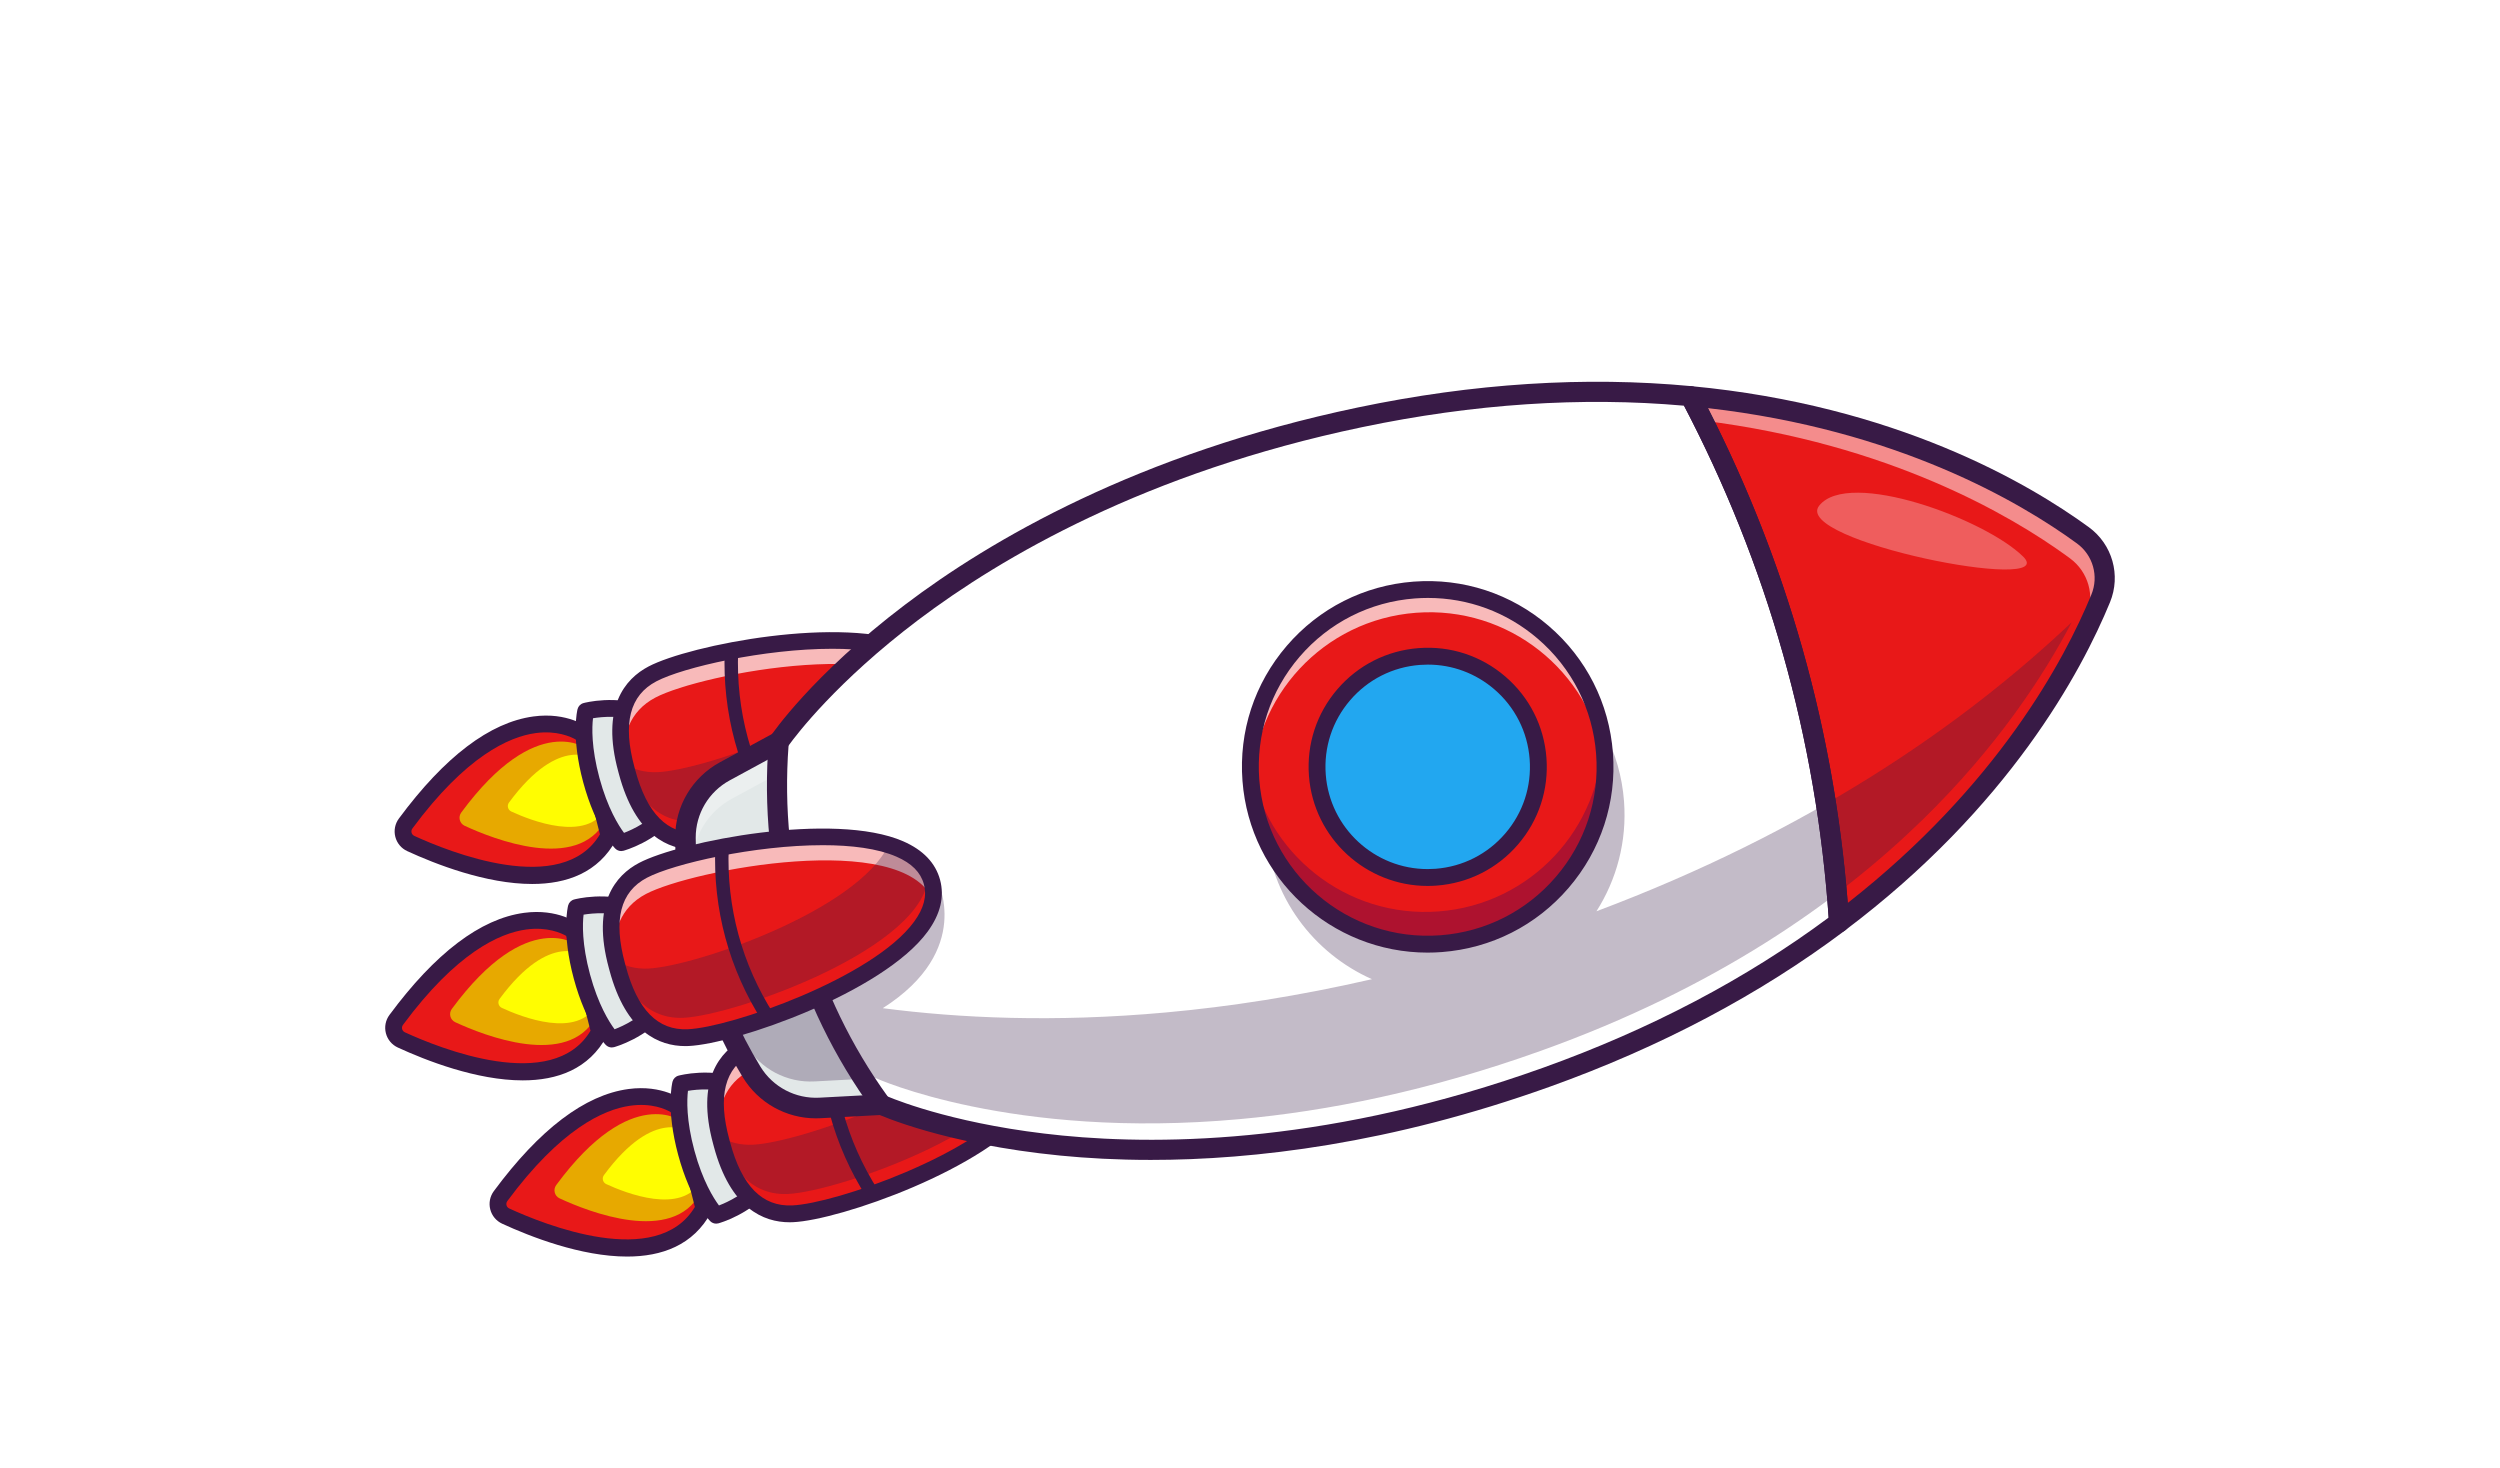 <svg xmlns="http://www.w3.org/2000/svg" xmlns:i="http://ns.adobe.com/AdobeIllustrator/10.0/" xmlns:xlink="http://www.w3.org/1999/xlink" id="Layer_1" viewBox="0 0 4000 2348.11"><defs><style>      .st0 {        fill: #000072;      }      .st1 {        mask: url(#mask-1);      }      .st2 {        opacity: .3;      }      .st3 {        fill: #fff;      }      .st4 {        mask: url(#mask);      }      .st5 {        fill: #22a7f0;      }      .st6 {        opacity: .25;      }      .st7 {        fill: #e5e5e5;      }      .st8 {        fill: #e81818;      }      .st9 {        mask: url(#mask-2);      }      .st10 {        fill: #381a46;      }      .st11 {        fill: #371a45;      }      .st12 {        fill: #e7a900;      }      .st13 {        fill: url(#linear-gradient2);      }      .st13, .st14 {        mix-blend-mode: multiply;      }      .st15 {        filter: url(#luminosity-noclip2);      }      .st16 {        fill: #fffd01;      }      .st17 {        fill: #e2e8e8;      }      .st18 {        fill: url(#linear-gradient1);      }      .st18, .st19, .st20 {        opacity: .7;      }      .st14 {        fill: url(#linear-gradient);      }      .st19 {        fill: url(#linear-gradient3);      }      .st21 {        fill: #c93535;      }      .st22 {        fill: #d1d1d1;      }      .st23 {        opacity: .5;      }      .st24 {        mask: url(#mask-3);      }      .st25 {        filter: url(#luminosity-noclip);      }    </style><filter id="luminosity-noclip" x="2172.77" y="1055.55" width="290.36" height="266.46" color-interpolation-filters="sRGB" filterUnits="userSpaceOnUse"></filter><filter id="luminosity-noclip1" x="2172.77" y="-8540.11" width="290.36" height="32766" color-interpolation-filters="sRGB" filterUnits="userSpaceOnUse"></filter><mask id="mask-1" x="2172.77" y="-8540.11" width="290.36" height="32766" maskUnits="userSpaceOnUse"></mask><linearGradient id="linear-gradient" x1="2439.46" y1="1233.89" x2="2438.86" y2="1406.17" gradientTransform="translate(2928.05 -1528.68) rotate(130.66) scale(1 -1)" gradientUnits="userSpaceOnUse"><stop offset="0" stop-color="#fff"></stop><stop offset="1" stop-color="#000"></stop></linearGradient><mask id="mask" x="2172.77" y="1055.55" width="290.36" height="266.46" maskUnits="userSpaceOnUse"><g class="st25"><g class="st1"><path class="st14" d="M2172.77,1094.5l264.89,227.52c17-28.04,25.4-59.56,25.47-91.01l-204.27-175.45c-31.05,4.85-60.94,17.91-86.09,38.95Z"></path></g></g></mask><linearGradient id="linear-gradient1" x1="2439.46" y1="1233.89" x2="2438.86" y2="1406.17" gradientTransform="translate(2928.05 -1528.68) rotate(130.66) scale(1 -1)" gradientUnits="userSpaceOnUse"><stop offset="0" stop-color="#fff"></stop><stop offset="1" stop-color="#fff"></stop></linearGradient><filter id="luminosity-noclip2" x="2109.57" y="1130.2" width="297.71" height="272.71" color-interpolation-filters="sRGB" filterUnits="userSpaceOnUse"></filter><filter id="luminosity-noclip3" x="2109.57" y="-8540.11" width="297.71" height="32766" color-interpolation-filters="sRGB" filterUnits="userSpaceOnUse"></filter><mask id="mask-3" x="2109.57" y="-8540.11" width="297.71" height="32766" maskUnits="userSpaceOnUse"></mask><linearGradient id="linear-gradient2" x1="2573.29" y1="1233.55" x2="2572.68" y2="1407.27" xlink:href="#linear-gradient"></linearGradient><mask id="mask-2" x="2109.57" y="1130.2" width="297.71" height="272.71" maskUnits="userSpaceOnUse"><g class="st15"><g class="st24"><path class="st13" d="M2109.57,1216.8l216.69,186.12c29.65-6.84,57.68-21.37,81.02-43.3l-267.1-229.41c-18.16,26.38-28.28,56.29-30.61,86.6Z"></path></g></g></mask><linearGradient id="linear-gradient3" x1="2573.29" y1="1233.55" x2="2572.68" y2="1407.27" xlink:href="#linear-gradient1"></linearGradient></defs><path class="st8" d="M1085.05,1771.16s-113.05-88.57-284.1,142.55c-8.04,10.86-4.13,26.34,8.14,32,65.89,30.37,254.38,104.12,317.04-12.68l-41.08-161.88Z"></path><path class="st12" d="M1091.47,1794.44s-80.23-62.86-201.54,101.7c-5.31,7.2-2.71,17.48,5.41,21.25,45.64,21.17,180.54,74.69,225.17-8.49l-29.05-114.45Z"></path><path class="st16" d="M1102.29,1811.57s-54.13-42.41-135.99,68.62c-3.58,4.86-1.83,11.8,3.65,14.34,30.79,14.28,121.82,50.4,151.94-5.73l-19.6-77.23Z"></path><path class="st10" d="M803.48,1957.91c-9.51-4.38-16.46-12.71-19.06-22.86-2.61-10.18-.51-20.86,5.75-29.32,73.2-98.92,145.63-153.85,215.26-163.28,54.57-7.39,86.58,17.09,87.91,18.14,2.34,1.84,4,4.39,4.73,7.27l41.08,161.88c.83,3.25.41,6.69-1.18,9.65-28.64,53.37-79.54,71.11-134.59,71.11-73.83,0-155.09-31.93-199.91-52.59ZM1073.32,1779.5c-8.3-4.86-30.85-15.25-65.4-10.29-42.54,6.12-111.11,37.55-196.18,152.49-1.96,2.64-1.67,5.32-1.31,6.67.34,1.34,1.35,3.79,4.29,5.14,54.88,25.29,236.56,98.86,297.08-2.4l-38.47-151.62Z"></path><path class="st17" d="M1224.65,1892.62c-31.63,39.04-78.77,51.78-78.77,51.78,0,0-28.58-28.79-47.81-99.95-19.23-71.16-9.05-110.43-9.05-110.43,0,0,47.14-12.74,94.13,5.05"></path><path class="st10" d="M1145.88,1957.83c1.17,0,2.34-.15,3.51-.46,2.09-.57,51.72-14.36,85.7-56.29,4.67-5.76,3.78-14.21-1.98-18.89-5.76-4.67-14.21-3.78-18.89,1.98-20.98,25.89-50.01,39.29-63.88,44.55-8.55-11.46-26.19-39.27-39.3-87.77-13.24-48.99-11.99-81.54-10.32-95.62,14.6-2.43,46.47-5.52,77.68,6.3,6.94,2.62,14.68-.86,17.31-7.8,2.62-6.93-.87-14.69-7.8-17.31-50.48-19.12-100.29-6.03-102.39-5.46-4.66,1.26-8.29,4.92-9.5,9.59-.45,1.74-10.84,43.55,9.09,117.3,19.93,73.75,49.97,104.63,51.24,105.91,2.55,2.57,6,3.97,9.53,3.97Z"></path><path class="st8" d="M1268.12,1942.1c-84.47,3.68-107.51-90.85-113.48-112.93-5.97-22.09-33.68-115.35,41.14-154.75,75.67-39.81,428.51-106.56,462.36,18.68,33.85,125.24-304.58,245.31-390.01,249.01Z"></path><g class="st20"><path class="st3" d="M1149.47,1808.25c-.84-34.13,8.67-73.71,51.01-95.99,73.77-38.81,410.81-103.18,459.16,9.54,1.51-9.51,1.11-19.11-1.49-28.71-33.86-125.24-386.7-58.5-462.38-18.69-59.81,31.49-54.07,97.4-46.31,133.85Z"></path></g><g class="st2"><path class="st11" d="M1260.33,1910.37c-66.62,2.91-95.01-55.24-106.98-90.81,13.83,8.08,30.56,12.92,50.86,12.01,73.71-3.15,335.69-92.96,384.51-197.97,29.78,9.24,52.59,23.93,63.99,45.71-.39,118.53-311.05,227.55-392.38,231.06Z"></path></g><path class="st10" d="M1142.16,1834.47l-.97-3.6c-28.19-103.25,10.73-148.54,48.34-168.34,65.97-34.7,311.92-82.83,422.58-34.56,31.84,13.89,51.68,34.62,58.98,61.63,7.3,27.01.6,54.92-19.93,82.96-71.34,97.47-308.03,179.74-382.47,182.95h0c-1.74.08-3.49.12-5.27.12-41.75,0-94.74-22-121.27-121.16ZM1202.03,1686.29c-42.64,22.46-54.07,67.44-34.94,137.5l1.01,3.74c18.77,70.16,51.42,103.28,99.43,101.15h0c68.73-2.97,296.2-82.14,361.96-171.99,15.68-21.43,20.81-41.09,15.67-60.1-5.14-19-19.46-33.4-43.79-44.01-30.2-13.17-72.17-18.4-117.89-18.4-108.72,0-238.58,29.56-281.46,52.11Z"></path><path class="st10" d="M1396.09,1921.22c1.98,0,3.99-.55,5.78-1.69,5-3.2,6.46-9.84,3.26-14.84-51.15-79.87-76.09-172.17-72.14-266.93.25-5.93-4.36-10.93-10.28-11.18-6.04-.09-10.94,4.36-11.18,10.28-4.14,99.19,21.98,195.81,75.51,279.41,2.05,3.2,5.52,4.95,9.06,4.95Z"></path><path class="st8" d="M933.15,1175.03s-113.05-88.57-284.1,142.55c-8.04,10.86-4.13,26.34,8.14,32,65.89,30.37,254.38,104.12,317.04-12.68l-41.08-161.88Z"></path><path class="st12" d="M939.56,1198.31s-80.23-62.86-201.54,101.7c-5.31,7.2-2.71,17.48,5.41,21.25,45.64,21.17,180.54,74.69,225.17-8.49l-29.05-114.45Z"></path><path class="st16" d="M950.38,1215.44s-54.13-42.41-135.99,68.62c-3.58,4.86-1.83,11.8,3.65,14.34,30.79,14.28,121.82,50.4,151.94-5.73l-19.6-77.23Z"></path><path class="st10" d="M651.57,1361.78c-9.51-4.38-16.46-12.71-19.06-22.86-2.61-10.18-.51-20.86,5.75-29.32,73.2-98.92,145.63-153.85,215.26-163.28,54.58-7.39,86.57,17.09,87.91,18.14,2.34,1.84,4,4.39,4.73,7.27l41.08,161.88c.83,3.25.41,6.69-1.18,9.65-28.64,53.38-79.54,71.11-134.58,71.11-73.83,0-155.09-31.93-199.91-52.59ZM921.42,1183.42c-8.18-4.71-30.68-15.02-64.3-10.48-42.75,5.79-111.67,36.96-197.29,152.64-1.96,2.64-1.67,5.32-1.31,6.67.34,1.34,1.35,3.79,4.29,5.14,54.88,25.29,236.56,98.86,297.08-2.4l-38.47-151.57Z"></path><path class="st17" d="M1072.74,1296.49c-31.63,39.04-78.77,51.78-78.77,51.78,0,0-28.58-28.79-47.81-99.95-19.23-71.16-9.05-110.43-9.05-110.43,0,0,47.14-12.74,94.13,5.05"></path><path class="st10" d="M993.97,1361.69c1.17,0,2.34-.15,3.5-.46,2.1-.57,51.72-14.36,85.7-56.29,4.67-5.76,3.78-14.21-1.98-18.89-5.76-4.67-14.21-3.78-18.89,1.98-20.98,25.89-50.01,39.28-63.88,44.55-8.55-11.46-26.19-39.26-39.3-87.77-13.24-48.99-11.99-81.54-10.32-95.62,14.58-2.43,46.46-5.52,77.68,6.3,6.94,2.61,14.68-.87,17.31-7.8,2.62-6.94-.87-14.69-7.8-17.31-50.47-19.11-100.3-6.02-102.39-5.45-4.66,1.26-8.29,4.92-9.5,9.59-.45,1.74-10.84,43.55,9.09,117.3,19.93,73.75,49.97,104.63,51.24,105.91,2.55,2.57,6,3.97,9.53,3.97Z"></path><path class="st8" d="M1116.21,1345.97c-84.47,3.68-107.51-90.85-113.48-112.93-5.97-22.09-33.68-115.35,41.14-154.75,75.67-39.81,428.51-106.56,462.36,18.68,33.85,125.24-304.58,245.31-390.01,249.01Z"></path><g class="st20"><path class="st3" d="M997.56,1212.12c-.84-34.13,8.67-73.71,51.01-95.99,73.77-38.81,410.81-103.18,459.16,9.54,1.51-9.51,1.11-19.11-1.49-28.71-33.86-125.24-386.7-58.5-462.38-18.69-59.81,31.49-54.07,97.4-46.31,133.85Z"></path></g><g class="st2"><path class="st11" d="M1108.42,1314.24c-66.62,2.91-95.01-55.24-106.98-90.81,13.83,8.08,30.56,12.92,50.86,12.01,73.71-3.15,335.69-92.96,384.51-197.97,29.78,9.24,52.59,23.93,63.99,45.71-.39,118.53-311.05,227.55-392.38,231.06Z"></path></g><path class="st10" d="M990.25,1238.34l-.97-3.6c-28.19-103.25,10.72-148.54,48.33-168.34,65.96-34.7,311.93-82.83,422.59-34.57,31.84,13.89,51.68,34.62,58.98,61.63,7.3,27.01.6,54.93-19.93,82.97-71.34,97.47-308.03,179.74-382.47,182.95h0c-1.74.08-3.49.12-5.27.12-41.75,0-94.74-22-121.27-121.16ZM1050.12,1090.16c-42.64,22.46-54.06,67.44-34.94,137.5l1.01,3.74c18.77,70.16,51.37,103.36,99.43,101.15h0c68.73-2.97,296.2-82.14,361.96-171.99,15.68-21.44,20.81-41.09,15.67-60.11-5.14-19-19.46-33.4-43.79-44.01-30.2-13.17-72.17-18.39-117.89-18.39-108.72,0-238.59,29.56-281.46,52.11Z"></path><path class="st10" d="M1244.18,1325.08c1.98,0,3.99-.55,5.78-1.69,5-3.2,6.46-9.84,3.26-14.84-51.15-79.87-76.09-172.17-72.14-266.93.25-5.93-4.36-10.93-10.28-11.18-6.1-.08-10.94,4.36-11.18,10.28-4.14,99.19,21.98,195.81,75.51,279.41,2.05,3.2,5.52,4.95,9.06,4.95Z"></path><path class="st17" d="M1409.93,1767.47l-97.96,5.24c-44.32,2.37-86.36-19.78-109.46-57.68h0c-68.79-112.85-105.38-242.38-105.82-374.54h0c-.15-44.38,24.09-85.26,63.09-106.43l86.22-46.8,163.93,580.2Z"></path><path class="st17" d="M1098.77,1392.94c4.4,57.96,15.77,115.07,33.76,170.09,17.27,52.96,40.7,103.99,69.96,152.02,23.12,37.88,65.17,60.06,109.46,57.67l97.98-5.24-74.05-262.16-89.87-318.03-86.25,46.79c-19.48,10.58-35.3,26.09-46.22,44.49-10.92,18.43-16.94,39.74-16.85,61.93.07,17.56.75,35.03,2.07,52.45Z"></path><g class="st2"><path class="st3" d="M1119.03,1516.65c1.83,7.19,3.78,14.35,5.85,21.48-11.1-50.27-16.84-101.78-17.02-153.68-.06-22.19,5.93-43.52,16.86-61.95,10.93-18.39,26.74-33.92,46.25-44.51l86.21-46.77-6.09-21.37-5.1-22.58-86.2,46.81c-19.52,10.59-35.33,26.08-46.25,44.51-10.93,18.39-16.93,39.72-16.87,61.91.21,59.68,7.77,118.81,22.35,176.15Z"></path></g><path class="st3" d="M3362.97,952.84c-32.66,80.92-111.74,238.73-278.2,401.15-136.82,133.47-332.74,270.11-610.55,369.66-180.19,64.56-342.25,96.73-482.39,109.43-365.54,33.21-581.91-65.65-581.91-65.65-3.2-4.37-6.38-8.82-9.44-13.27-59.67-85.02-103.06-179.44-128.99-278.54-14.2-54.26-23.1-109.87-26.6-166.17-.11-1.56-.18-3.09-.24-4.63-2.21-39.04-1.76-78.25,1.36-117.53,0,0,46.48-69.11,152.58-159.37,17.37-14.82,36.31-30.1,56.93-45.79,24.45-18.59,51.27-37.75,80.47-56.96,2.76-1.83,5.53-3.63,8.33-5.47,37.5-24.41,78.87-48.97,124.35-72.97,12.54-6.57,25.41-13.19,38.58-19.69,126.1-62.51,281.09-119.99,468.59-159.34,11.68-2.42,23.33-4.79,34.9-6.91,49.21-9.5,96.92-16.77,143.15-22.09,64.11-7.44,125.32-11.14,183.57-11.72,91.69-.97,176.05,5.67,253.08,17.47,15.21,2.33,30.13,4.85,44.79,7.6,257.41,47.67,425.75,151.52,501.34,207.38,29.07,21.46,39.84,59.89,26.29,93.42Z"></path><path class="st7" d="M1781.92,981.48c1.91-2.18,3.74-4.35,5.4-6.51-3.11,3.49-4.85,5.73-5.4,6.51Z"></path><path class="st21" d="M2942.5,1475.7c86.3-64.93,156.57-132.05,213.47-196.58.71-.83,1.38-1.61,2.06-2.35,7.97-9.02,15.66-18.06,23.11-27.04.18-.26.41-.52.63-.78,2.53-3.08,5.06-6.12,7.52-9.15,2.49-3.08,4.94-6.11,7.4-9.14,2.64-3.29,5.23-6.58,7.83-9.86,4.48-5.75,8.88-11.49,13.21-17.18,6.76-8.93,13.25-17.75,19.54-26.48,2.1-2.92,4.15-5.8,6.17-8.68,8.11-11.55,15.79-22.87,23.08-33.95,1.82-2.78,3.6-5.56,5.39-8.3,15.89-24.66,29.72-48.11,41.69-69.92,1.96-3.6,3.89-7.16,5.77-10.68,1.99-3.73,3.95-7.45,5.82-11.09,1.88-3.64,3.72-7.23,5.49-10.74,1.48-2.96,2.97-5.92,4.41-8.79,2.15-4.35,4.19-8.57,6.15-12.7,8.37-17.67,15.26-33.52,20.84-47.28-8.42,8.57-17.03,17.15-25.81,25.7-108.37,105.71-244.3,212.9-414.02,310.46,9.47,61.07,16.26,122.63,20.27,184.53Z"></path><path class="st22" d="M2942.5,1475.7c87.34-65.7,158.24-133.68,215.52-198.93,5.47-6.19,10.81-12.41,15.99-18.57,2.61-3.08,5.18-6.17,7.75-9.25l.11-.13c2.49-3.04,4.95-6.03,7.41-9.02,4.98-6.11,9.85-12.21,14.59-18.22,4.3-5.49,8.52-10.89,12.59-16.28,11.72-15.44,22.72-30.63,32.97-45.47,1.72-2.49,3.44-5.02,5.12-7.5,20.05-29.37,37.2-57.3,51.78-83.12,1.08-1.87,2.16-3.74,3.15-5.61,1.68-2.97,3.29-5.9,4.9-8.83,4.21-7.72,8.19-15.26,11.95-22.53.96-1.82,1.88-3.64,2.8-5.42,1.8-3.59,3.56-7.14,5.29-10.61.84-1.73,1.69-3.46,2.54-5.15,1.69-3.42,3.31-6.76,4.85-10.04,3.08-6.58,6.01-12.94,8.72-18.96,4.72-10.6,8.86-20.39,12.42-29.24,1.51-3.69,2.69-7.44,3.62-11.25.68-2.86,1.19-5.7,1.54-8.57.13-.94.22-1.93.31-2.87-92.19,60.66-252.1,158.37-464.48,259.45,19.38,94.14,32.29,189.71,38.55,286.11Z"></path><path class="st8" d="M2704.64,633.9c55.25,104.61,101.37,213.4,138.02,325.23,54.73,166.88,88.4,340.4,99.83,516.56,266.2-200.25,379.63-421.63,420.53-522.82,13.53-33.53,2.67-71.98-26.4-93.49-2.2-1.64-4.5-3.33-6.88-5.03-91.71-66.25-301.8-189.93-625.09-220.45Z"></path><g class="st2"><path class="st11" d="M3314.73,995.6s-.02.02-.03.03c-44.58,85.11-119.02,199.32-238.53,315.93-136.83,133.44-332.73,270.1-610.56,369.65-180.19,64.57-342.23,96.71-482.37,109.42-365.55,33.23-581.92-65.64-581.92-65.64,0,0,0-.01-.01-.02l.02.06-97.98,5.24c-44.29,2.39-86.34-19.79-109.46-57.67-22.61-37.11-41.69-76.03-57.19-116.23l147.29-41.8c-1.51-4.72-3.02-9.44-4.45-14.19l219.94-91.98s59.03,111.72-87.04,204.69c121.46,15.84,273.87,23.13,452.87,6.86,101.61-9.2,211.86-26.12,329.81-53.26-93.7-41.57-162.13-131.97-170.44-241.34-12.03-158.44,106.67-296.63,265.1-308.65,158.44-12.03,296.63,106.67,308.65,265.11,4.89,64.48-11.87,125.6-44.14,176.23,338.94-127.35,584.31-295.84,760.44-462.44Z"></path></g><g class="st23"><path class="st3" d="M3338.67,987.04c13.53-33.53,2.67-71.98-26.4-93.49-2.2-1.64-4.5-3.33-6.88-5.03-87.43-63.16-282.52-178.44-580.63-215.52-6.57-13.09-13.27-26.13-20.12-39.1,323.29,30.52,533.38,154.2,625.09,220.45,2.38,1.71,4.68,3.4,6.88,5.03,29.07,21.51,39.93,59.96,26.4,93.49-21.42,53-62.81,139.01-135.56,237.66,57.85-84.2,92.32-156.71,111.23-203.49Z"></path></g><path class="st10" d="M2935.77,1490.33c-5.38-2.47-8.97-7.69-9.36-13.6-19.08-293.85-98.49-574.89-236.02-835.33-2.76-5.23-2.44-11.56.85-16.48,3.29-4.92,8.98-7.65,14.91-7.08,326.46,30.83,538.55,154.59,635.93,225.61,37.74,27.52,51.7,76.92,33.94,120.13-45.82,111.46-161.82,327.88-423.85,524.98-2.85,2.14-6.25,3.24-9.69,3.24-2.29,0-4.58-.48-6.72-1.47ZM2956.42,1444.68c239.27-187.43,346.64-388.34,389.8-493.35,12.1-29.44,2.59-63.1-23.12-81.85-91.74-66.91-288.37-181.97-590.37-216.47,126.61,248.05,201.78,514.09,223.69,791.67Z"></path><path class="st10" d="M1696.65,1848.95c-185.34-18.22-289.12-64.86-293.45-66.84-2.51-1.15-4.69-2.92-6.32-5.16-61.97-84.98-107.89-179.37-136.47-280.54-28.59-101.2-38.86-205.63-30.5-310.42.22-2.76,1.14-5.41,2.69-7.71,2.66-3.95,66.68-97.99,215.09-210.49,136.32-103.34,372.74-242.03,724.84-315.83,184.59-38.69,364.15-50.18,533.64-34.13,5.41.51,10.19,3.71,12.73,8.52,139.58,264.31,220.2,549.53,239.64,847.74.57,5.56-1.79,11.1-6.34,14.53-136.06,102.38-295.07,186.55-472.6,250.17-254.9,91.36-473.19,117.08-638.17,117.08-54.21,0-102.67-2.78-144.78-6.92ZM2694.46,649.12c-163.72-14.53-337.06-2.98-515.32,34.39-345.38,72.39-577.06,207.94-710.61,308.92-129.36,97.81-194.13,182.91-206.84,200.51-7.42,99.49,2.57,198.62,29.72,294.72,27.14,96.07,70.51,185.81,128.92,266.76,19.94,8.33,118.62,46.66,279.47,62.47,166.96,16.43,435.9,10.93,768.93-108.42,171.45-61.45,325.19-142.29,457.11-240.37-19.87-287.81-97.69-563.27-231.38-818.97ZM1409.85,1767.46h.05s-.05,0-.05,0Z"></path><path class="st10" d="M1305.46,1789.35c2.46,0,4.92-.06,7.39-.2l97.96-5.24c9.08-.48,16.04-8.23,15.55-17.31-.49-9.08-8.33-16.22-17.31-15.55l-97.96,5.24c-38.27,2.02-74.56-17.03-94.53-49.81-67.23-110.29-102.99-236.87-103.42-366.03-.13-38.38,20.75-73.6,54.49-91.91l86.22-46.8c7.99-4.34,10.95-14.33,6.61-22.31-4.33-7.99-14.32-10.95-22.31-6.61l-86.22,46.8c-44.39,24.09-71.87,70.44-71.7,120.95.45,135.18,37.87,267.63,108.23,383.05,25,41.02,69.34,65.74,117.01,65.74Z"></path><g class="st2"><path class="st3" d="M3237.07,890.6c-60.77-60.17-279.25-140.86-326.36-81.55-44.82,56.42,387.13,141.73,326.36,81.55Z"></path></g><g><circle class="st8" cx="2284.32" cy="1226.95" r="283.72" transform="translate(-198.53 1974.62) rotate(-45)"></circle><g class="st20"><path class="st3" d="M2000.43,1235.39c.63,8.31,1.61,16.55,2.93,24.66,1.54-145.64,114.32-268.4,262.22-279.62,147.95-11.23,277.97,93.1,301.47,236.84.08-8.22-.19-16.51-.83-24.82-11.86-156.26-148.14-273.31-304.4-261.45-156.21,11.86-273.26,148.13-261.4,304.39Z"></path></g><g class="st6"><path class="st0" d="M2001.42,1248.43c11.86,156.26,148.13,273.31,304.35,261.45,156.26-11.86,273.31-148.14,261.45-304.4-.66-8.71-1.71-17.25-3.11-25.71-2.08,145.13-114.71,267.32-262.26,278.52-147.55,11.2-277.27-92.6-301.24-235.75-.1,8.57.14,17.17.81,25.88Z"></path></g><path class="st10" d="M1987.96,1249.45h0c-6.01-79.16,19.17-155.92,70.89-216.15,51.73-60.22,123.81-96.69,202.97-102.7,79.14-5.95,155.92,19.17,216.14,70.89,60.22,51.73,96.7,123.81,102.71,202.97,6.01,79.16-19.17,155.92-70.89,216.15-51.73,60.22-123.81,96.7-202.97,102.71-7.62.58-15.19.86-22.71.86-153.75,0-284.32-118.94-296.14-274.73ZM2263.87,957.49c-71.98,5.46-137.52,38.63-184.55,93.38-47.03,54.76-69.93,124.56-64.46,196.53l-13.45,1.02,13.45-1.02c11.27,148.58,141.34,260.33,289.92,249.01,71.98-5.46,137.51-38.63,184.55-93.38,47.03-54.76,69.93-124.56,64.46-196.53-5.46-71.98-38.63-137.51-93.38-184.55-49.45-42.47-111.14-65.25-175.65-65.25-6.93,0-13.9.26-20.88.79Z"></path><path class="st5" d="M2107.77,1240.37c4.44,58.45,36.82,108.13,83.03,136.91,25.81,16.12,55.9,25.68,87.91,26.67,6.26.18,12.6.05,19.01-.44,9.97-.76,19.67-2.3,29.06-4.67,31.85-7.81,60.07-24.15,82.37-46.35,35.41-35.23,55.79-85.18,51.72-138.92-4.08-53.74-31.78-100.1-72.09-129.58-25.38-18.52-55.75-30.42-88.41-33.34-9.64-.93-19.47-.99-29.44-.23-6.41.49-12.69,1.32-18.86,2.44-31.49,5.82-59.8,19.8-82.88,39.59-41.34,35.43-65.85,89.42-61.41,147.92Z"></path><g class="st4"><path class="st18" d="M2172.77,1094.5l264.89,227.52c17-28.04,25.4-59.56,25.47-91.01l-204.27-175.45c-31.05,4.85-60.94,17.91-86.09,38.95Z"></path></g><g class="st9"><path class="st19" d="M2109.57,1216.8l216.69,186.12c29.65-6.84,57.68-21.37,81.02-43.3l-267.1-229.41c-18.16,26.38-28.28,56.29-30.61,86.6Z"></path></g><path class="st10" d="M2094.32,1241.37c-3.85-50.75,12.29-99.96,45.45-138.57,33.16-38.61,79.38-61.99,130.13-65.84,50.76-3.9,99.97,12.29,138.57,45.45,38.61,33.16,61.99,79.38,65.84,130.13,3.85,50.75-12.29,99.96-45.45,138.57-33.16,38.61-79.38,61.99-130.13,65.84-4.88.37-9.74.55-14.56.55-98.56,0-182.27-76.25-189.85-176.13ZM2271.94,1063.85c-43.56,3.31-83.24,23.38-111.7,56.52-28.47,33.14-42.32,75.39-39.02,118.96,6.51,85.75,78.36,151.21,162.98,151.2,4.14,0,8.31-.16,12.5-.47,43.57-3.31,83.24-23.38,111.71-56.52,28.47-33.14,42.32-75.39,39.01-118.96-3.31-43.56-23.38-83.24-56.52-111.7-29.93-25.71-67.28-39.5-106.31-39.5-4.2,0-8.41.16-12.64.48Z"></path></g><path class="st8" d="M918.06,1489.28s-113.05-88.57-284.1,142.55c-8.04,10.86-4.13,26.34,8.14,32,65.89,30.37,254.38,104.12,317.04-12.68l-41.08-161.88Z"></path><path class="st12" d="M924.48,1512.55s-80.23-62.86-201.54,101.7c-5.31,7.2-2.71,17.48,5.41,21.25,45.64,21.17,180.54,74.69,225.17-8.49l-29.05-114.45Z"></path><path class="st16" d="M935.29,1529.68s-54.13-42.41-135.99,68.62c-3.58,4.86-1.83,11.8,3.65,14.34,30.79,14.28,121.82,50.4,151.94-5.73l-19.6-77.23Z"></path><path class="st10" d="M636.48,1676.02c-9.51-4.38-16.46-12.71-19.06-22.86-2.61-10.18-.51-20.86,5.75-29.32,73.2-98.92,145.63-153.86,215.26-163.28,54.58-7.39,86.57,17.09,87.91,18.14,2.34,1.84,4,4.39,4.73,7.27l41.08,161.88c.83,3.25.41,6.69-1.18,9.65-28.64,53.38-79.54,71.11-134.59,71.11-73.83,0-155.09-31.93-199.91-52.59ZM906.34,1497.66c-8.18-4.71-30.68-15.03-64.3-10.48-42.75,5.79-111.67,36.97-197.29,152.65-1.96,2.64-1.67,5.32-1.31,6.67.34,1.34,1.35,3.79,4.29,5.14,54.87,25.29,236.55,98.86,297.08-2.4l-38.47-151.58Z"></path><path class="st17" d="M1057.66,1610.73c-31.63,39.04-78.77,51.78-78.77,51.78,0,0-28.58-28.79-47.81-99.95-19.23-71.16-9.05-110.43-9.05-110.43,0,0,47.14-12.74,94.13,5.05"></path><path class="st10" d="M978.89,1675.94c1.17,0,2.34-.15,3.5-.46,2.1-.57,51.72-14.36,85.7-56.29,4.67-5.76,3.78-14.21-1.98-18.89-5.76-4.66-14.21-3.78-18.89,1.98-20.98,25.89-50.01,39.28-63.88,44.55-8.55-11.46-26.2-39.26-39.3-87.77-13.24-48.99-11.99-81.54-10.32-95.62,14.59-2.43,46.46-5.52,77.68,6.3,6.94,2.62,14.68-.87,17.31-7.8,2.62-6.94-.87-14.69-7.8-17.31-50.47-19.11-100.29-6.02-102.39-5.45-4.66,1.26-8.29,4.92-9.5,9.59-.45,1.74-10.84,43.55,9.09,117.3,19.93,73.75,49.98,104.63,51.24,105.91,2.56,2.57,6,3.97,9.53,3.97Z"></path><path class="st8" d="M1101.13,1660.21c-84.47,3.68-107.51-90.85-113.48-112.93-5.97-22.09-33.68-115.35,41.14-154.75,75.67-39.81,428.51-106.56,462.36,18.68,33.85,125.24-304.58,245.31-390.01,249.01Z"></path><g class="st20"><path class="st3" d="M982.47,1526.36c-.84-34.13,8.67-73.71,51.01-95.99,73.77-38.81,410.81-103.18,459.16,9.54,1.51-9.51,1.11-19.11-1.49-28.71-33.86-125.24-386.7-58.5-462.38-18.69-59.81,31.49-54.07,97.4-46.31,133.85Z"></path></g><g class="st2"><path class="st11" d="M1093.34,1628.48c-66.62,2.91-95.01-55.24-106.98-90.81,13.83,8.08,30.56,12.92,50.86,12.01,73.71-3.15,335.69-92.96,384.51-197.97,29.78,9.24,52.59,23.93,63.99,45.71-.39,118.53-311.05,227.55-392.38,231.06Z"></path></g><path class="st10" d="M975.17,1552.57l-.97-3.59c-28.19-103.25,10.72-148.53,48.33-168.34,65.97-34.7,311.93-82.82,422.59-34.57,31.84,13.89,51.68,34.62,58.98,61.63,7.3,27.01.59,54.93-19.93,82.97-71.34,97.47-308.03,179.74-382.46,182.95h0c-1.74.08-3.49.12-5.27.12-41.75,0-94.75-22-121.27-121.17ZM1035.04,1404.4c-42.64,22.46-54.07,67.44-34.93,137.5l1.01,3.73c18.77,70.16,51.26,103.35,99.43,101.16h0c68.72-2.97,296.19-82.14,361.95-171.99,15.69-21.44,20.82-41.09,15.67-60.11-5.14-19-19.46-33.4-43.79-44.01-30.2-13.17-72.17-18.39-117.89-18.39-108.72,0-238.59,29.56-281.46,52.11Z"></path><path class="st10" d="M1229.1,1639.33c1.98,0,3.99-.55,5.78-1.69,5-3.2,6.46-9.84,3.26-14.84-51.1-79.79-76.05-172.01-72.16-266.69.31-4.76-2.59-9.31-7.32-10.88-5.62-1.87-11.71,1.16-13.58,6.78-.32.96-.5,1.96-.55,2.96-4.13,99.2,21.98,195.82,75.52,279.41,2.05,3.2,5.52,4.95,9.06,4.95Z"></path></svg>
